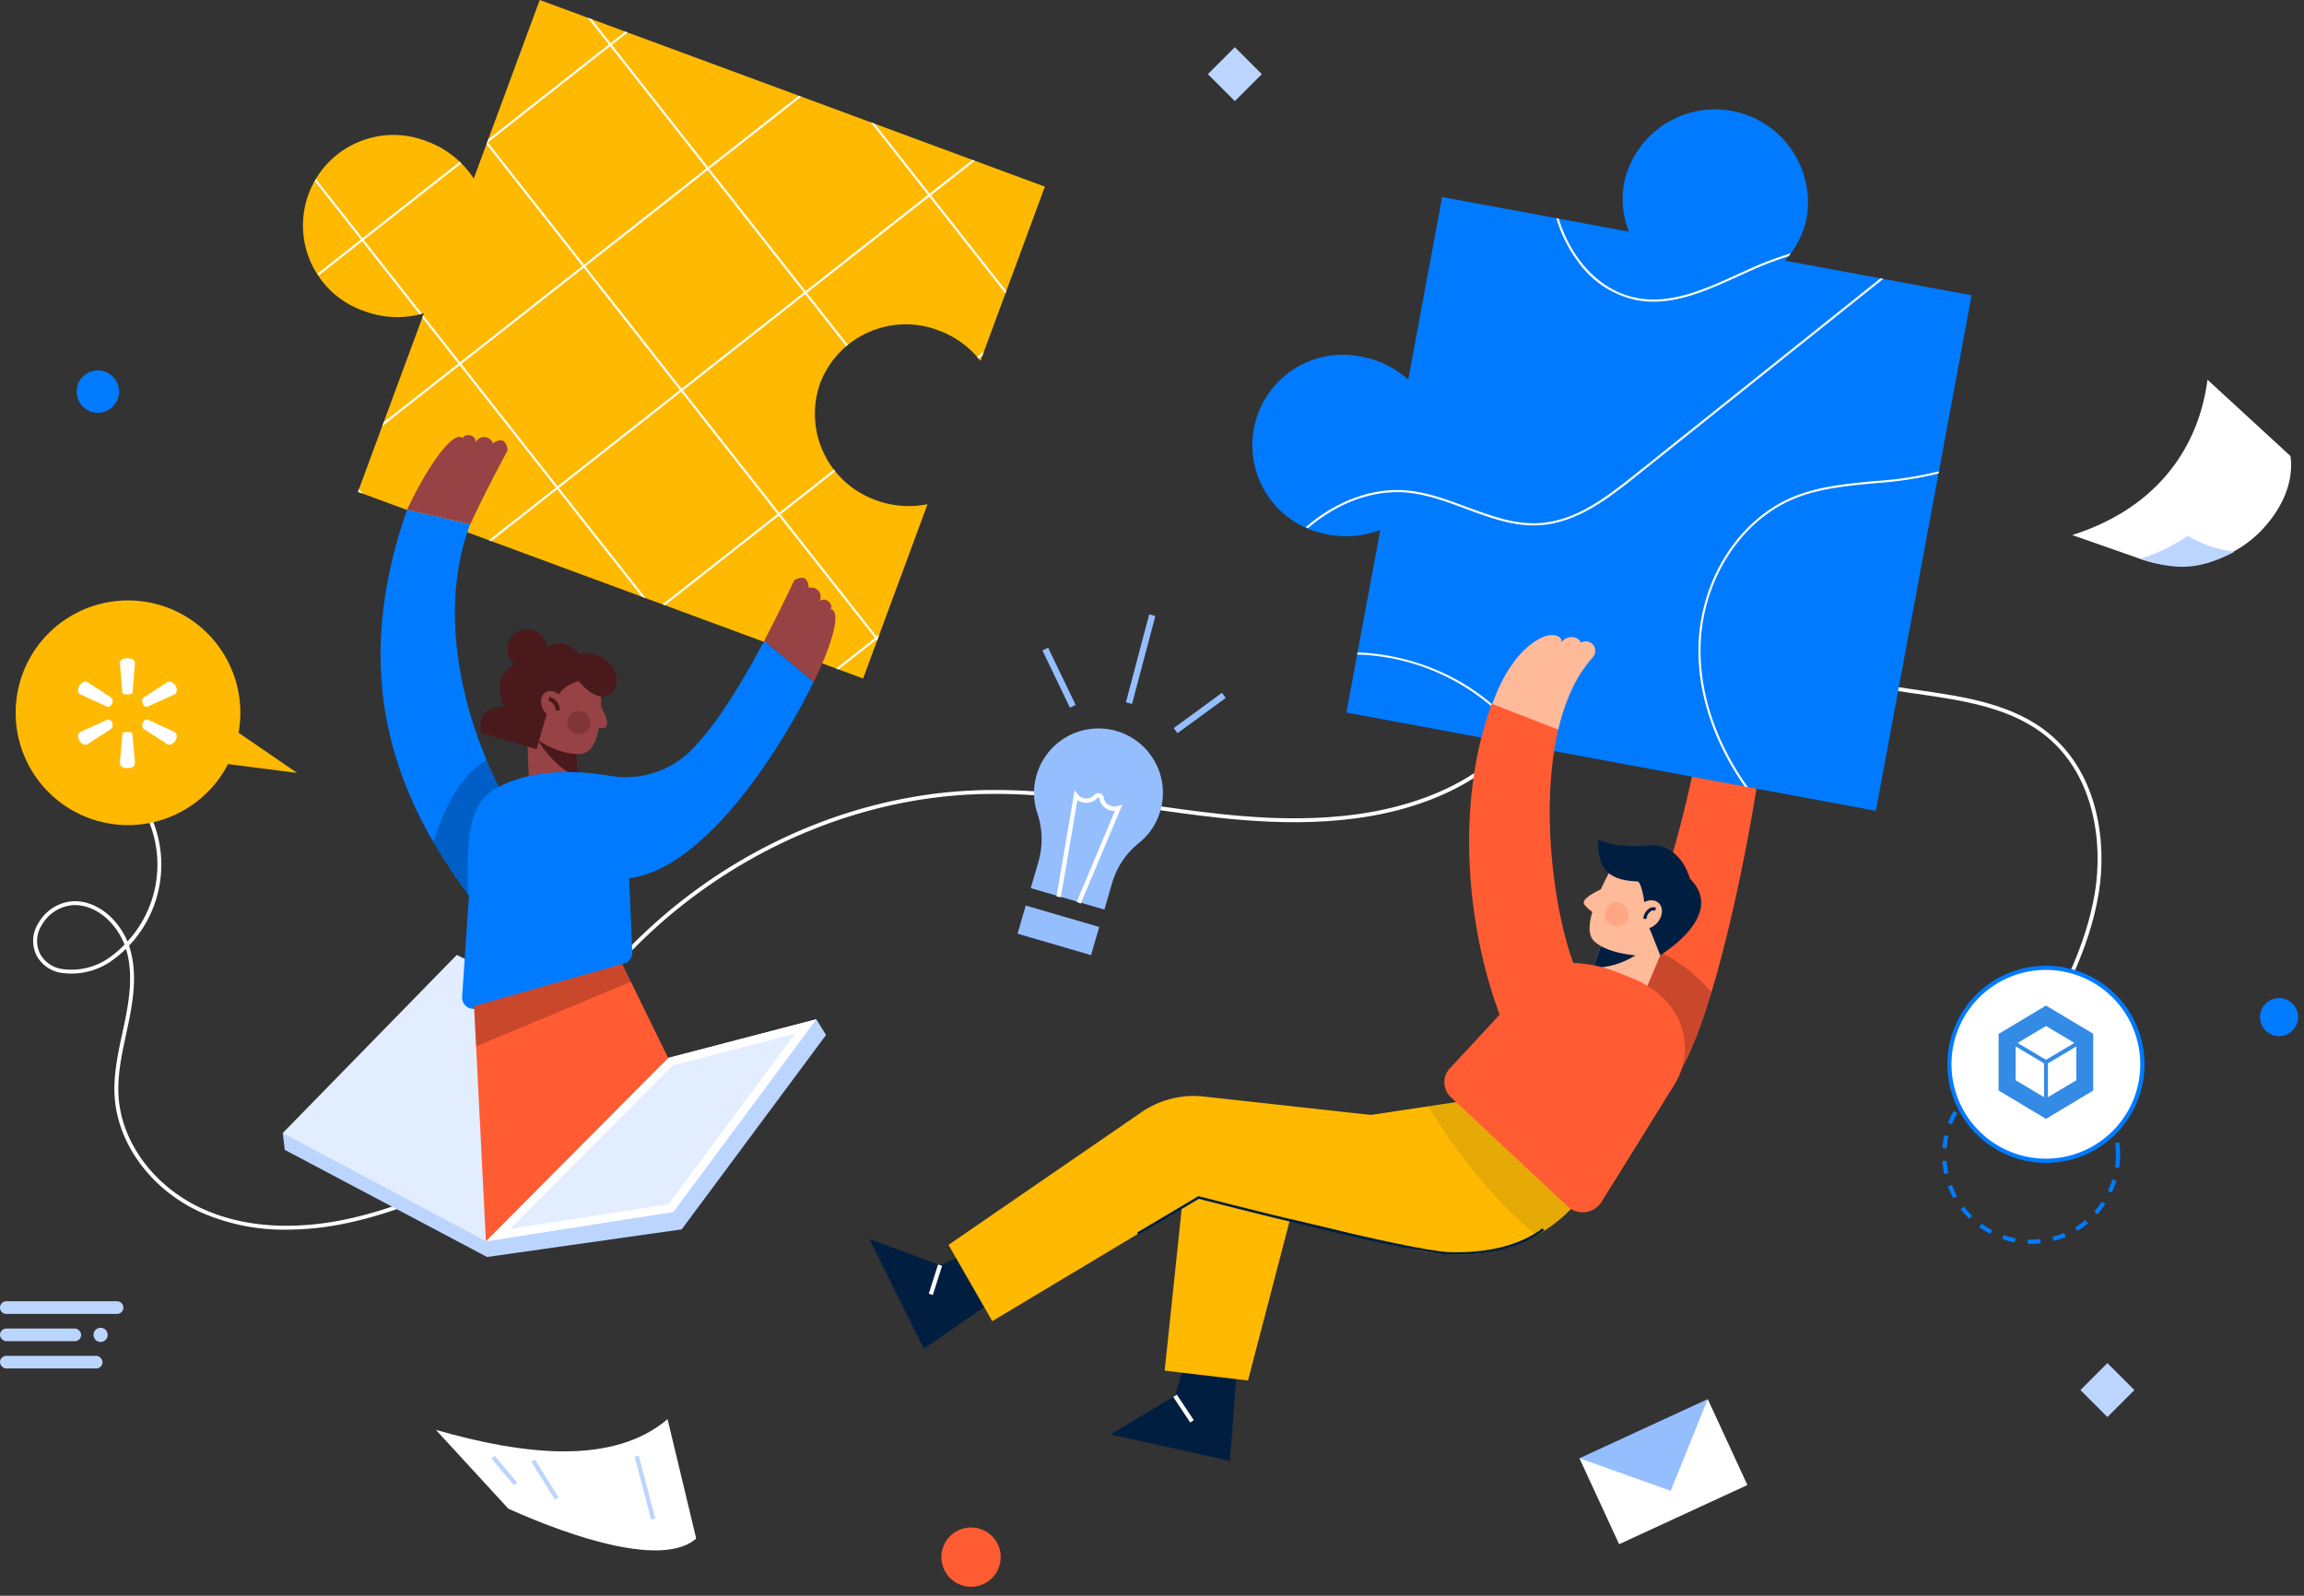 <svg xmlns="http://www.w3.org/2000/svg" width="458.868" height="317.85" viewBox="0 0 458.868 317.85">
  <rect x="0" y="0" width="458.868" height="317.85" fill="#333333" stroke="none"/>
  <g id="Group_8444" data-name="Group 8444" transform="translate(-150.244 -899)">
    <path id="Path_22435" data-name="Path 22435" d="M1736.671,2070.385l-.724-.283c14.5-37.155,52.47-63.585,92.346-64.275,10.678-.181,21.422,1.344,31.816,2.822,4.812.684,9.787,1.392,14.688,1.92,12.217,1.316,30.238,2.211,45.622-5.184,15.256-7.332,24.787-22.4,23.178-36.65l.773-.087c1.646,14.57-8.064,29.965-23.614,37.438s-33.73,6.583-46.043,5.256c-4.914-.529-9.9-1.238-14.714-1.923-10.364-1.474-21.076-3-31.693-2.815C1788.737,2007.289,1751.055,2033.516,1736.671,2070.385Z" transform="translate(-1481.75 -949.459)" fill="#fff"/>
    <path id="Path_22436" data-name="Path 22436" d="M3067.575,2078.592l-.681-.377c5.429-9.82,11.042-19.973,12.87-31.263,1.577-9.75-.075-22.965-9.444-30.812-7.1-5.949-16.768-7.34-26.115-8.686l-2-.29c-9.9-1.453-20.857-4.041-27-12.221l.621-.467c5.974,7.955,16.744,10.489,26.491,11.919l2,.29c9.454,1.361,19.23,2.768,26.5,8.859,9.618,8.057,11.323,21.571,9.711,31.533C3078.683,2058.5,3073.036,2068.713,3067.575,2078.592Z" transform="translate(-2512.28 -970.265)" fill="#fff"/>
    <path id="Path_22437" data-name="Path 22437" d="M1285.719,2236.5a40.907,40.907,0,0,1-17.491-3.647c-9.578-4.511-16.154-13.472-16.755-22.83-.275-4.28.644-8.545,1.532-12.67.159-.741.319-1.481.471-2.22.988-4.791,1.7-9.872.246-14.573a22.9,22.9,0,0,1-2.682,2.268,13.857,13.857,0,0,1-10.509,2.464,6.728,6.728,0,0,1-4.6-3.376,6.549,6.549,0,0,1,.387-6.525,8.582,8.582,0,0,1,7.031-4.319h.1c4.876,0,8.832,3.86,10.572,8.032a22.62,22.62,0,0,0-1.632-32.225l.517-.581a23.431,23.431,0,0,1,1.43,33.635q.061.179.118.358c1.522,4.881.8,10.094-.215,15-.153.742-.313,1.484-.473,2.227-.877,4.073-1.784,8.285-1.516,12.457.583,9.08,6.985,17.785,16.31,22.177,10.012,4.716,21,3.907,28.45,2.4,9.571-1.938,18.667-5.925,27.465-9.78l.312.712c-8.835,3.872-17.97,7.875-27.623,9.83A58.164,58.164,0,0,1,1285.719,2236.5Zm-42.269-64.651h-.089a7.8,7.8,0,0,0-6.37,3.937,5.793,5.793,0,0,0-.371,5.762,5.977,5.977,0,0,0,4.087,2.986,13.04,13.04,0,0,0,9.88-2.337,21.651,21.651,0,0,0,2.849-2.467C1251.876,2175.684,1248.107,2171.85,1243.45,2171.85Z" transform="translate(-1078.394 -1092.568)" fill="#fff"/>
    <circle id="Ellipse_647" data-name="Ellipse 647" cx="5.909" cy="5.909" r="5.909" transform="matrix(0.927, -0.374, 0.374, 0.927, 335.954, 1205.889)" fill="#ff5c33"/>
    <circle id="Ellipse_648" data-name="Ellipse 648" cx="4.221" cy="4.221" r="4.221" transform="translate(164.667 980.151) rotate(-76.842)" fill="#007bff"/>
    <circle id="Ellipse_649" data-name="Ellipse 649" cx="3.799" cy="3.799" r="3.799" transform="translate(599.185 1099.541) rotate(-22.5)" fill="#007bff"/>
    <rect id="Rectangle_3243" data-name="Rectangle 3243" width="7.598" height="7.598" transform="translate(569.959 1170.511) rotate(45)" fill="#bcd5ff"/>
    <rect id="Rectangle_3244" data-name="Rectangle 3244" width="7.598" height="7.598" transform="translate(396.176 908.397) rotate(45)" fill="#bcd5ff"/>
    <g id="Group_7054" data-name="Group 7054" transform="translate(468.023 1039.751)">
      <path id="Path_22438" data-name="Path 22438" d="M2869.456,2077.226c-.43,7.784-4.913,34.942-10.7,54.114-1.891,6.3-3.925,11.735-6.011,15.339-.22.388-.439.76-.667,1.106l-16.395-1.334q1.748-4.255,3.537-8.746c2.009-5.073,4.027-10.367,5.969-15.846,5.226-14.748,9.869-30.822,12.165-47.453Z" transform="translate(-2835.688 -2074.406)" fill="#ff5c33"/>
      <path id="Path_22439" data-name="Path 22439" d="M2873.416,2327.946c-1.891,6.3-3.926,11.734-6.011,15.339l-13.524-8.974c2.009-5.073,4.027-10.367,5.969-15.846A31.349,31.349,0,0,1,2873.416,2327.946Z" transform="translate(-2850.344 -2271.012)" fill="#4a191b" opacity="0.3"/>
    </g>
    <g id="Group_7056" data-name="Group 7056" transform="translate(399.679 920.763)">
      <path id="Path_22440" data-name="Path 22440" d="M2627.418,1499.485l-19.069,102.69L2502.9,1582.594l6.757-36.388a18.828,18.828,0,0,1-10.265.945,18.022,18.022,0,1,1,6.578-35.425,18.753,18.753,0,0,1,9.241,4.567l6.757-36.388,37.193,6.906a17.553,17.553,0,0,1-.951-9.724,18.512,18.512,0,0,1,36.388,6.757,17.625,17.625,0,0,1-4.37,8.737Z" transform="translate(-2484.185 -1462.429)" fill="#007bff"/>
      <g id="Group_7055" data-name="Group 7055" transform="translate(10.622 21.698)">
        <path id="Path_22441" data-name="Path 22441" d="M2811.547,1590.358c6.958,1.262,13.675-1.8,20.173-4.754,1.411-.643,2.87-1.307,4.3-1.908q2.88-1.215,5.733-2.1c.15-.186.289-.38.431-.572a62.789,62.789,0,0,0-6.329,2.281c-1.43.6-2.892,1.269-4.306,1.913-6.439,2.932-13.1,5.965-19.922,4.723-7.914-1.438-13.392-8.392-15.676-15.829l-.47-.087a27.334,27.334,0,0,0,4.277,8.618A19.059,19.059,0,0,0,2811.547,1590.358Z" transform="translate(-2745.574 -1574.026)" fill="#fff"/>
        <path id="Path_22442" data-name="Path 22442" d="M2976.272,1835.223c-5.4.5-10.981,1.023-15.959,2.991-11.492,4.542-19.419,17.354-19.278,31.157.092,9.022,3.314,18.248,9.211,26.7l.6.112c-6.007-8.477-9.3-17.752-9.39-26.814-.139-13.632,7.678-26.281,19.01-30.76,4.922-1.946,10.474-2.463,15.843-2.963a70.981,70.981,0,0,0,12.54-1.925l.082-.439A69.987,69.987,0,0,1,2976.272,1835.223Z" transform="translate(-2862.829 -1782.872)" fill="#fff"/>
        <path id="Path_22443" data-name="Path 22443" d="M2539.239,1685.439c5.855-5.023,12.906-7.684,19.636-7.1,4.049.354,8,1.826,11.816,3.249,4.765,1.775,9.688,3.611,14.822,3.261,7.545-.518,13.968-5.649,19.13-9.772l49.186-39.3-.549-.1-48.9,39.068c-6.281,5.018-12.039,9.21-18.9,9.68-5.03.347-9.921-1.475-14.646-3.236-3.845-1.433-7.82-2.914-11.927-3.273-6.893-.6-14.123,2.147-20.1,7.326C2538.956,1685.315,2539.1,1685.377,2539.239,1685.439Z" transform="translate(-2538.816 -1623.696)" fill="#fff"/>
        <path id="Path_22444" data-name="Path 22444" d="M2612.718,2025.166a44.54,44.54,0,0,0-21.192-6.267l-.078.418a43.081,43.081,0,0,1,33.961,18.255l.6.112A44.24,44.24,0,0,0,2612.718,2025.166Z" transform="translate(-2581.216 -1932.401)" fill="#fff"/>
      </g>
    </g>
    <g id="Group_7065" data-name="Group 7065" transform="translate(323.399 1025.502)">
      <g id="Group_7062" data-name="Group 7062" transform="translate(0 91.801)">
        <g id="Group_7061" data-name="Group 7061">
          <g id="Group_7058" data-name="Group 7058" transform="translate(47.992 4.336)">
            <g id="Group_7057" data-name="Group 7057" transform="translate(0 49.054)">
              <path id="Path_22445" data-name="Path 22445" d="M2353.38,2747.864l-1.811,6.334-12.877,7.7,23.811,5.269,1.388-18.457Z" transform="translate(-2338.692 -2747.864)" fill="#001f40"/>
              <rect id="Rectangle_3245" data-name="Rectangle 3245" width="0.844" height="6.104" transform="translate(12.526 6.567) rotate(-33.571)" fill="#fff"/>
            </g>
            <path id="Path_22446" data-name="Path 22446" d="M2478.566,2509.433a27.854,27.854,0,0,1-10.282,9.582c-5.623,3.115-13.727,5.209-24.752,2.727l-7.522-1.925-3.276-.836-3.883-1-9.522-2.431-.051.186-8.392,32.173-2.372-.279-10.84-1.283-3.385-.405,3.419-32.485,1.081-10.291,51.379-5.8,15.094-1.705.785-.093,2.794,3.09,6.365,7.049Z" transform="translate(-2383.479 -2495.571)" fill="#ffb900"/>
          </g>
          <g id="Group_7060" data-name="Group 7060">
            <g id="Group_7059" data-name="Group 7059" transform="translate(0 28.493)">
              <path id="Path_22447" data-name="Path 22447" d="M2112,2622.455l-6.069,2.562-14.071-5.2,10.83,21.851,15.246-10.495Z" transform="translate(-2091.863 -2619.814)" fill="#001f40"/>
              <rect id="Rectangle_3246" data-name="Rectangle 3246" width="6.104" height="0.845" transform="translate(11.824 10.894) rotate(-72.412)" fill="#fff"/>
            </g>
            <path id="Path_22448" data-name="Path 22448" d="M2297.508,2486.613s-.219.422-.684,1.132a34.542,34.542,0,0,1-9.886,9.767c-6.433,4.179-16.006,7.319-29.311,4.339-1.063-.237-2.153-.515-3.275-.836-.431-.118-.869-.253-1.309-.388l-2.575-.608-9.573-2.246-18.235-4.28-3.335,2-37.753,22.633-1.6-2.794-5.58-9.725-1.536-2.676,38.412-26.415a18.436,18.436,0,0,1,8.239-3.115,18.037,18.037,0,0,1,4.213-.017l33.271,3.664,11.4-1.714,13.3-2,5.2,4.365,3.579,3Z" transform="translate(-2157.105 -2473.269)" fill="#ffb900"/>
          </g>
        </g>
        <path id="Path_22449" data-name="Path 22449" d="M2429.82,2587.571q-.829,0-1.678-.03c-7.7-.274-46.948-10.386-49.753-11.111l-12.017,7.136-.258-.436,12.2-7.244.1.027c.419.108,41.985,10.845,49.747,11.122,7.724.271,14.2-1.36,18.693-4.734l.3.406C2442.9,2585.9,2436.929,2587.571,2429.82,2587.571Z" transform="translate(-2312.79 -2555.934)" fill="#001f40"/>
        <path id="Path_22450" data-name="Path 22450" d="M2695.984,2491.735a27.856,27.856,0,0,1-10.282,9.582q-11.851-9.945-21.519-25.715l13.3-2,5.2,4.365.785-.093,2.794,3.09,7.049,5.918s-.219.422-.684,1.131Z" transform="translate(-2552.905 -2473.537)" fill="#001f40" opacity="0.1"/>
      </g>
      <g id="Group_7063" data-name="Group 7063" transform="translate(142.267 40.704)">
        <path id="Path_22451" data-name="Path 22451" d="M2843.466,2303.351l-5.449,12.912-10.274-4.221,1.08-3.115,2.786-8,6.661,3.461Z" transform="translate(-2826.931 -2283.336)" fill="#ffba9a"/>
        <path id="Path_22452" data-name="Path 22452" d="M2842.747,2304.384l-.186,1.461a16.321,16.321,0,0,1-9.261,3.081l2.786-8Z" transform="translate(-2831.408 -2283.335)" fill="#001f40"/>
        <path id="Path_22453" data-name="Path 22453" d="M2833.994,2239.3s-6.674,11.385-3.664,14.526,11.123,3.141,11.123,3.141l7.59-9.16-5.5-6.412Z" transform="translate(-2828.387 -2233.692)" fill="#ffba9a"/>
        <path id="Path_22454" data-name="Path 22454" d="M2827.948,2259.33c-2.724,1.193-4.9,2.507-4.272,3.444a6.431,6.431,0,0,0,2.533,1.97Z" transform="translate(-2823.569 -2249.829)" fill="#ffba9a"/>
        <path id="Path_22455" data-name="Path 22455" d="M2837.873,2210.467c.13,4.6.834,8.176,8.021,8.372.774.492,1.759,5.206.985,6.05l3.447,8.653c6.332-4.157,11.186-10.06,5.909-15.266,0,0-1.79-7.257-8.372-6.613C2841.391,2212.3,2837.873,2210.467,2837.873,2210.467Z" transform="translate(-2835.092 -2210.467)" fill="#001f40"/>
        <ellipse id="Ellipse_650" data-name="Ellipse 650" cx="3.166" cy="2.462" rx="3.166" ry="2.462" transform="matrix(0.675, -0.738, 0.738, 0.675, 8.818, 15.661)" fill="#ffba9a"/>
        <path id="Path_22456" data-name="Path 22456" d="M2885.206,2282.274l-.632-.042a2.684,2.684,0,0,1,1.212-2.074,1.411,1.411,0,0,1,1.35-.093l-.269.573a.779.779,0,0,0-.759.065A2.086,2.086,0,0,0,2885.206,2282.274Z" transform="translate(-2872.713 -2266.427)" fill="#001f40"/>
        <circle id="Ellipse_651" data-name="Ellipse 651" cx="2.392" cy="2.392" r="2.392" transform="matrix(0.231, -0.973, 0.973, 0.231, 3.701, 16.689)" fill="#ff5c33" opacity="0.2"/>
      </g>
      <path id="Path_22457" data-name="Path 22457" d="M2681.655,2358.224l18.507-19.965a3.94,3.94,0,0,1,2.676-1.254c7.271-.383,10.4.925,15.761,3.15a18.727,18.727,0,0,1,6.195,4.187h0a13.7,13.7,0,0,1,1.851,16.82l-14.508,23.354a4.442,4.442,0,0,1-6.848.863l-23.171-21.679A4.1,4.1,0,0,1,2681.655,2358.224Z" transform="translate(-2566.307 -2271.644)" fill="#ff5c33"/>
      <g id="Group_7064" data-name="Group 7064" transform="translate(119.435)">
        <path id="Path_22458" data-name="Path 22458" d="M2741.893,2002.454a3.787,3.787,0,0,0-.379.175c-.278-1.045-2.4-1.837-3.876-.1.26-1.395-2-1.847-3.8-.95-5.231,2.438-9.1,9.15-11.4,17.906l14.589.456c1.337-5.673,3.535-10.705,6.869-14.374A1.911,1.911,0,0,0,2741.893,2002.454Z" transform="translate(-2719.271 -2001.119)" fill="#ffba9a"/>
        <path id="Path_22459" data-name="Path 22459" d="M2712.475,2134.138l17.442-5.267c-4.9-5.1-10.661-32.522-6.021-52.209l-13.25-5.136C2703.47,2091.083,2705.44,2115.706,2712.475,2134.138Z" transform="translate(-2706.137 -2057.836)" fill="#ff5c33"/>
      </g>
    </g>
    <g id="Group_7067" data-name="Group 7067" transform="translate(206.562 1089.214)">
      <path id="Path_22460" data-name="Path 22460" d="M1490.949,2417.361l.4,3.361,40.286,21.336,38.764-5.5,28.746-38.719-1.943-3.13-42.77,27.394Z" transform="translate(-1490.949 -2381.897)" fill="#bcd5ff"/>
      <path id="Path_22461" data-name="Path 22461" d="M1567.711,2349.313l-1.173,1.182-34.359,34.562-.768.768-21.056-11.222-19.4-10.339L1525.6,2328.8l40.066,19.518Z" transform="translate(-1490.954 -2328.798)" fill="#e2edff"/>
      <g id="Group_7066" data-name="Group 7066" transform="translate(40.46 12.816)">
        <path id="Path_22462" data-name="Path 22462" d="M1735.334,2402.41l29.5-7.7-28.463,38.373-37.327,5.842Z" transform="translate(-1699.04 -2394.713)" fill="#e2edff"/>
        <path id="Path_22463" data-name="Path 22463" d="M1760.618,2397.557l-25.2,33.968-31.552,4.938,32.336-32.535,24.412-6.37m4.212-2.844-29.5,7.7-36.294,36.517,37.327-5.842,28.463-38.373Z" transform="translate(-1699.04 -2394.713)" fill="#fff"/>
      </g>
    </g>
    <g id="Group_7076" data-name="Group 7076" transform="translate(210.633 899)">
      <g id="Group_7069" data-name="Group 7069" transform="translate(0 0)">
        <path id="Path_22464" data-name="Path 22464" d="M1614.845,1426.811a18.263,18.263,0,0,0,11.107,23.313,18.758,18.758,0,0,0,10.277.8l-12.83,34.72-100.609-37.177,13.145-35.572a18.733,18.733,0,0,1-11.844-.416,18.024,18.024,0,1,1,12.49-33.8,18.733,18.733,0,0,1,9.269,7.386l13.145-35.572,100.609,37.177-12.83,34.719a18.757,18.757,0,0,0-8.331-6.071A18.263,18.263,0,0,0,1614.845,1426.811Z" transform="translate(-1511.889 -1350.497)" fill="#ffb900"/>
        <g id="Group_7068" data-name="Group 7068" transform="translate(2.308 3.537)">
          <rect id="Rectangle_3247" data-name="Rectangle 3247" width="31.001" height="31.001" transform="matrix(0.786, -0.618, 0.618, 0.786, 34.455, 24.824)" fill="none"/>
          <rect id="Rectangle_3248" data-name="Rectangle 3248" width="31.001" height="31.001" transform="translate(29.187 68.95) rotate(-38.192)" fill="none"/>
          <rect id="Rectangle_3249" data-name="Rectangle 3249" width="31.001" height="31.001" transform="translate(53.884 49.521) rotate(-38.192)" fill="none"/>
          <path id="Path_22465" data-name="Path 22465" d="M1569.057,1852.367l-.722-.917-.172.464.137.174Z" transform="translate(-1559.53 -1757.585)" fill="#fff"/>
          <path id="Path_22466" data-name="Path 22466" d="M1583.7,1611.121c.15-.037.3-.073.448-.114l-11.576-14.714-.332.261Z" transform="translate(-1562.815 -1552.04)" fill="#fff"/>
          <path id="Path_22467" data-name="Path 22467" d="M1523.99,1534c-.078.129-.156.258-.231.389l9.166,11.651.332-.261Z" transform="translate(-1523.759 -1501.862)" fill="#fff"/>
          <path id="Path_22468" data-name="Path 22468" d="M1788.95,1872.018l.756.28-17.279-21.964-.332.261Z" transform="translate(-1723.811 -1756.686)" fill="#fff"/>
          <path id="Path_22469" data-name="Path 22469" d="M1634.055,1673.6l-.172.464,7.183,9.131.332-.261Z" transform="translate(-1612.471 -1614.316)" fill="#fff"/>
          <rect id="Rectangle_3250" data-name="Rectangle 3250" width="0.422" height="31.001" transform="matrix(0.786, -0.618, 0.618, 0.786, 28.855, 69.211)" fill="#fff"/>
          <rect id="Rectangle_3251" data-name="Rectangle 3251" width="0.422" height="31.001" transform="translate(72.982 74.478) rotate(-38.188)" fill="#fff"/>
          <rect id="Rectangle_3252" data-name="Rectangle 3252" width="0.422" height="31.001" transform="translate(92.41 99.176) rotate(-38.194)" fill="#fff"/>
          <rect id="Rectangle_3253" data-name="Rectangle 3253" width="0.422" height="31.001" transform="matrix(0.786, -0.618, 0.618, 0.786, 53.552, 49.782)" fill="#fff"/>
          <path id="Path_22470" data-name="Path 22470" d="M1699.867,1496.366l-.194.153-.071.192,19.1,24.281.332-.261Z" transform="translate(-1665.412 -1471.542)" fill="#fff"/>
          <path id="Path_22471" data-name="Path 22471" d="M2099.12,2004.954l.163-.442-.315.248Z" transform="translate(-1987.128 -1880.888)" fill="#fff"/>
          <rect id="Rectangle_3254" data-name="Rectangle 3254" width="0.422" height="31.001" transform="translate(58.82 5.657) rotate(-38.195)" fill="#fff"/>
          <path id="Path_22472" data-name="Path 22472" d="M1804.153,1368.971l-.757-.28,4.189,5.324.332-.261Z" transform="translate(-1749.025 -1368.691)" fill="#fff"/>
          <path id="Path_22473" data-name="Path 22473" d="M2034.284,1661.1c.108-.091.218-.178.327-.267l-8.144-10.352-.332.261Z" transform="translate(-1928.458 -1595.69)" fill="#fff"/>
          <rect id="Rectangle_3255" data-name="Rectangle 3255" width="0.422" height="31.001" transform="matrix(0.786, -0.618, 0.618, 0.786, 78.249, 30.353)" fill="#fff"/>
          <path id="Path_22474" data-name="Path 22474" d="M2093.308,1475.82l11.375,14.46.332-.261-10.95-13.919Z" transform="translate(-1982.569 -1454.991)" fill="#fff"/>
          <path id="Path_22475" data-name="Path 22475" d="M2168.328,1570.1l.171-.464-15.012-19.083-.332.261Z" transform="translate(-2030.78 -1515.193)" fill="#fff"/>
          <path id="Path_22476" data-name="Path 22476" d="M2057.811,2007.385l.464.172,7.538-5.93.315-.248.28-.757-.524.412-.332.261Z" transform="translate(-1953.974 -1877.753)" fill="#fff"/>
          <path id="Path_22477" data-name="Path 22477" d="M1879.962,1858.381l.464.172,22.688-17.849.332-.261,10.923-8.593c-.089-.109-.172-.222-.258-.333l-10.926,8.595-.332.261Z" transform="translate(-1810.704 -1741.528)" fill="#fff"/>
          <path id="Path_22478" data-name="Path 22478" d="M2202.473,1712.1l.8-.631.279-.756-1.352,1.063C2202.3,1711.88,2202.384,1711.989,2202.473,1712.1Z" transform="translate(-2070.291 -1644.21)" fill="#fff"/>
          <path id="Path_22479" data-name="Path 22479" d="M1765.184,1540.444l-.332.261-24.365,19.168-.332.261-24.365,19.168-.332.261-13.346,10.5.464.172,13.143-10.339.331-.261,24.365-19.168.332-.261,24.365-19.168.332-.261,24.365-19.168.332-.261,8.742-6.878-.464-.172-8.539,6.717-.332.261Z" transform="translate(-1667.435 -1485.987)" fill="#fff"/>
          <path id="Path_22480" data-name="Path 22480" d="M1632.959,1482.828l.332-.261,24.365-19.168.332-.261,18.289-14.388-.464-.172-18.085,14.228-.332.261-24.365,19.168-.332.261-24.365,19.168-.332.261-14.884,11.709-.28.757,15.424-12.134.332-.261Z" transform="translate(-1579.407 -1433.046)" fill="#fff"/>
          <path id="Path_22481" data-name="Path 22481" d="M1526.872,1538.831l8.637-6.795.332-.261,19.407-15.268c-.1-.1-.193-.206-.3-.3l-19.372,15.24-.331.261-8.605,6.77C1526.719,1538.594,1526.793,1538.714,1526.872,1538.831Z" transform="translate(-1526.082 -1487.523)" fill="#fff"/>
          <path id="Path_22482" data-name="Path 22482" d="M1724.527,1385.761l.332-.261,3.138-2.469-.464-.172-2.935,2.309-.332.261-24.019,18.9-.28.757.195-.153Z" transform="translate(-1665.706 -1380.105)" fill="#fff"/>
        </g>
      </g>
      <g id="Group_7075" data-name="Group 7075" transform="translate(15.408 86.662)">
        <g id="Group_7071" data-name="Group 7071" transform="translate(19.895 38.659)">
          <rect id="Rectangle_3256" data-name="Rectangle 3256" width="9.809" height="16.246" transform="matrix(0.999, -0.04, 0.04, 0.999, 9.247, 20.299)" fill="#974245"/>
          <path id="Path_22483" data-name="Path 22483" d="M1758.584,2097.448l.379,9.569c-2.721-.862-6.251-4.263-8.305-7.868l5.5-1.6Z" transform="translate(-1739.536 -2077.537)" fill="#4a191b"/>
          <path id="Path_22484" data-name="Path 22484" d="M1808.04,2073.422c1.938,3.015,1.974,5.439-.866,4.157S1808.04,2073.422,1808.04,2073.422Z" transform="translate(-1784.201 -2058.183)" fill="#974245"/>
          <path id="Path_22485" data-name="Path 22485" d="M1758.255,2037.29s.993,12.814-4.092,13.016-9.974-3.849-9.974-3.849l-.021-9.7,8.331-3.968Z" transform="translate(-1734.308 -2025.45)" fill="#974245"/>
          <path id="Path_22486" data-name="Path 22486" d="M1708.3,2021.565c.56-1.989,2.036-3.471,4.68-4.308,0,0,3.538,4.53,6.169,2.666,3.715-2.633-.122-9.211-6.016-8.007-2.993-3.461-6.272-2.347-9.7,1.112-6.294,1.071-7.026,4.7-5.366,9.428-3.786-.034-5.046,1.875-4.483,5.19l11.04,3.2,2.418-8.341Z" transform="translate(-1693.455 -2006.94)" fill="#4a191b"/>
          <path id="Path_22487" data-name="Path 22487" d="M1728.738,1998.713a3.935,3.935,0,1,1-4.082-3.666A3.88,3.88,0,0,1,1728.738,1998.713Z" transform="translate(-1715.543 -1995.044)" fill="#4a191b"/>
          <circle id="Ellipse_652" data-name="Ellipse 652" cx="2.302" cy="2.302" r="2.302" transform="matrix(0.84, -0.542, 0.542, 0.84, 16.425, 17.915)" fill="#4a191b" opacity="0.3"/>
          <g id="Group_7070" data-name="Group 7070" transform="translate(11.134 11.459)">
            <ellipse id="Ellipse_653" data-name="Ellipse 653" cx="2.181" cy="2.817" rx="2.181" ry="2.817" transform="translate(0 2.144) rotate(-29.436)" fill="#974245"/>
            <path id="Path_22488" data-name="Path 22488" d="M1764.411,2067.03a1.949,1.949,0,0,0-1.454-1.941l.253-.8a2.771,2.771,0,0,1,2.043,2.689Z" transform="translate(-1760.578 -2062.28)" fill="#4a191b"/>
          </g>
        </g>
        <g id="Group_7072" data-name="Group 7072" transform="translate(16.236 28.427)">
          <path id="Path_22489" data-name="Path 22489" d="M1720.612,2028.478a18.51,18.51,0,0,1-16.529,5.443c-9.129-1.573-20.446-1.072-26.848,5.779l-2.591,38.211a2.279,2.279,0,0,0,2.937,2.334l29.342-8.936a2.278,2.278,0,0,0,1.613-2.277l-.628-14.7c14.971-1.932,29.785-24.966,36.764-39.13l-9.879-8.161C1730.128,2015.888,1725.415,2023.419,1720.612,2028.478Z" transform="translate(-1674.639 -1994.477)" fill="#007bff"/>
          <path id="Path_22490" data-name="Path 22490" d="M1997.258,1948.675c.706-.9-1.1-2.695-2.221-1.518a1.853,1.853,0,0,0-2.135-2.708q-.188-3.023-2.873-1.54c-2,4.211-4,8.264-6.007,12.076l9.879,8.161C1997.821,1955.188,1999.361,1948.983,1997.258,1948.675Z" transform="translate(-1923.867 -1942.421)" fill="#974245"/>
        </g>
        <g id="Group_7073" data-name="Group 7073" transform="translate(18.621 105.36)">
          <path id="Path_22491" data-name="Path 22491" d="M1725.562,2356.807l-36.3,36.512-1.95-38.825-.405-8,29.495-8.389,1.733,3.535Z" transform="translate(-1686.906 -2338.101)" fill="#ff5c33"/>
          <path id="Path_22492" data-name="Path 22492" d="M1718.133,2341.636l-30.822,12.857-.405-8,29.495-8.389Z" transform="translate(-1686.906 -2338.101)" fill="#4a191b" opacity="0.3"/>
        </g>
        <g id="Group_7074" data-name="Group 7074">
          <path id="Path_22493" data-name="Path 22493" d="M1618.974,1934.948l-7.6,18.007c-.971-1.224-1.925-2.465-2.845-3.715a109.678,109.678,0,0,1-6.863-10.375c-10.35-17.838-14.833-38.85-5.259-66.228l12.57,2.9c-6.138,16.369-1.891,34.655,3.267,47,.768,1.832,1.553,3.529,2.322,5.065A48.885,48.885,0,0,0,1618.974,1934.948Z" transform="translate(-1591.134 -1857.778)" fill="#007bff"/>
          <path id="Path_22494" data-name="Path 22494" d="M1629.367,1796.841c.3-1.1,2.821-.715,2.54.886a1.853,1.853,0,0,1,3.447.11q2.544-1.644,2.946,1.4c-2.726,5.078-5.255,10.023-7.449,14.738l-12.586-2.9C1622.784,1801.52,1627.693,1795.152,1629.367,1796.841Z" transform="translate(-1612.99 -1796.215)" fill="#974245"/>
          <path id="Path_22495" data-name="Path 22495" d="M1652.173,2155.955a109.667,109.667,0,0,1-6.863-10.375c2.364-7.446,5.53-13.516,10.578-16.335.768,1.832,1.553,3.529,2.322,5.065l.042.245C1651.6,2137.914,1652.148,2146.466,1652.173,2155.955Z" transform="translate(-1634.776 -2064.492)" fill="#001f40" opacity="0.3"/>
        </g>
      </g>
    </g>
    <g id="Group_7077" data-name="Group 7077" transform="translate(237.063 1181.682)">
      <path id="Path_22496" data-name="Path 22496" d="M1699.661,2828.165c-6.55,5.738-24.444-.1-37.423-5.96l-14.416-15.688c17.608,5.046,35.274,7.072,46.138-2.135Z" transform="translate(-1647.822 -2804.381)" fill="#fff"/>
      <rect id="Rectangle_3257" data-name="Rectangle 3257" width="0.845" height="6.922" transform="matrix(0.766, -0.643, 0.643, 0.766, 11.052, 7.827)" fill="#bcd5ff"/>
      <rect id="Rectangle_3258" data-name="Rectangle 3258" width="0.845" height="8.899" transform="matrix(0.849, -0.529, 0.529, 0.849, 18.996, 8.471)" fill="#bcd5ff"/>
      <rect id="Rectangle_3259" data-name="Rectangle 3259" width="0.844" height="12.948" transform="translate(39.568 7.463) rotate(-14.724)" fill="#bcd5ff"/>
    </g>
    <g id="Group_7078" data-name="Group 7078" transform="translate(562.947 974.63)">
      <path id="Path_22497" data-name="Path 22497" d="M3367.368,1754.675c.671,4.885-1.372,10.326-6.068,15.108a22.9,22.9,0,0,1-23.912,5.357l-13.491-4.727c15.969-5.02,25.064-16.483,26.941-30.94Z" transform="translate(-3323.897 -1739.473)" fill="#fff"/>
      <path id="Path_22498" data-name="Path 22498" d="M3393.286,1903.979a32.719,32.719,0,0,0,9.513-4.57,23.6,23.6,0,0,0,9.355,3.168C3404.82,1906.4,3400.219,1906.218,3393.286,1903.979Z" transform="translate(-3379.794 -1868.312)" fill="#bcd5ff"/>
    </g>
    <path id="Path_22499" data-name="Path 22499" d="M3208.545,2477.869c-.228,0-.454,0-.679-.013l.032-.843a17.326,17.326,0,0,0,2.468-.086l.09.84A18.278,18.278,0,0,1,3208.545,2477.869Zm-3.254-.3a17.722,17.722,0,0,1-2.507-.658l.275-.8a16.692,16.692,0,0,0,2.386.628Zm7.713-.268-.211-.817a16.744,16.744,0,0,0,2.336-.794l.33.778A17.727,17.727,0,0,1,3213,2477.3Zm-12.6-1.41a17.757,17.757,0,0,1-2.208-1.358l.494-.685a16.811,16.811,0,0,0,2.1,1.292Zm17.362-.6-.439-.721a16.945,16.945,0,0,0,2.008-1.434l.539.648A17.662,17.662,0,0,1,3217.762,2475.287Zm-21.557-2.417a17.864,17.864,0,0,1-1.723-1.933l.668-.515a17.175,17.175,0,0,0,1.643,1.842Zm25.532-.887-.629-.563a17.115,17.115,0,0,0,1.511-1.952l.7.466A17.908,17.908,0,0,1,3221.738,2471.982Zm-28.682-3.21a17.721,17.721,0,0,1-1.094-2.347l.79-.3a16.834,16.834,0,0,0,1.042,2.235Zm31.54-1.1-.764-.36a16.809,16.809,0,0,0,.884-2.3l.808.243A17.616,17.616,0,0,1,3224.6,2467.675Zm-33.371-3.735a17.714,17.714,0,0,1-.365-2.565l.842-.058a17.057,17.057,0,0,0,.349,2.444Zm34.861-1.217-.835-.122a17.2,17.2,0,0,0,.178-2.462,17,17,0,0,0-.161-2.344l.836-.117a17.912,17.912,0,0,1-.017,5.045Zm-34.377-3.875-.842-.064a17.73,17.73,0,0,1,.384-2.562l.823.185A16.924,16.924,0,0,0,3191.708,2458.848Zm33.042-3.465a16.833,16.833,0,0,0-.867-2.31l.767-.354a17.606,17.606,0,0,1,.91,2.427Zm-31.957-1.337-.787-.305a17.648,17.648,0,0,1,1.111-2.342l.734.416A16.95,16.95,0,0,0,3192.793,2454.046Zm29.895-3.132a17.132,17.132,0,0,0-1.5-1.962l.632-.559a17.93,17.93,0,0,1,1.571,2.059Zm-27.464-1.151-.665-.52a17.764,17.764,0,0,1,1.738-1.921l.583.611A16.965,16.965,0,0,0,3195.224,2449.764Zm24.2-2.537a17.178,17.178,0,0,0-2-1.45l.445-.717a17.991,17.991,0,0,1,2.1,1.521Zm-20.64-.866-.489-.688a17.807,17.807,0,0,1,2.217-1.341l.383.752A16.875,16.875,0,0,0,3198.784,2446.361Zm16.455-1.726a16.919,16.919,0,0,0-2.333-.81l.217-.816a17.805,17.805,0,0,1,2.45.852Zm-12.07-.506-.269-.8a17.709,17.709,0,0,1,2.511-.641l.149.831A16.8,16.8,0,0,0,3203.169,2444.129Zm7.312-.764a17.03,17.03,0,0,0-2.468-.1l-.024-.845a18.31,18.31,0,0,1,2.588.107Z" transform="translate(-2653.779 -1331.108)" fill="#007bff"/>
    <g id="Group_7079" data-name="Group 7079" transform="translate(530.528 1083.813)">
      <circle id="Ellipse_654" data-name="Ellipse 654" cx="19.22" cy="19.22" r="19.22" transform="translate(0 27.182) rotate(-45)" fill="#fff" stroke="#007bff" stroke-width="0.25"/>
      <path id="Path_22500" data-name="Path 22500" d="M3215.634,2379.112a19.634,19.634,0,1,1,12.425-4.436A19.613,19.613,0,0,1,3215.634,2379.112Zm-.053-38.435a18.8,18.8,0,1,0,11.942,33.346h0a18.8,18.8,0,0,0-10.042-33.251Q3216.528,2340.677,3215.582,2340.677Z" transform="translate(-3188.435 -2332.296)" fill="#007bff"/>
    </g>
    <g id="Group_7082" data-name="Group 7082" transform="translate(352.901 1021.371)">
      <g id="Group_7080" data-name="Group 7080" transform="translate(0 22.742)">
        <path id="Path_22501" data-name="Path 22501" d="M2282.922,2113.262a12.832,12.832,0,1,0-24.52.355,16.262,16.262,0,0,1,.288,9.618l-1.573,5.394,14.666,4.277,1.574-5.4a15.876,15.876,0,0,1,5.326-7.882A12.723,12.723,0,0,0,2282.922,2113.262Z" transform="translate(-2254.488 -2096.84)" fill="#95beff"/>
        <rect id="Rectangle_3260" data-name="Rectangle 3260" width="15.241" height="5.842" transform="translate(1.636 35.26) rotate(16.258)" fill="#95beff"/>
        <path id="Path_22502" data-name="Path 22502" d="M2288.29,2182.661l-.8-.339,7.624-18.117a3.076,3.076,0,0,1-1.8-.5,2.861,2.861,0,0,1-1.289-1.974.222.222,0,0,0-.153-.167.23.23,0,0,0-.231.041l-.218.21a2.9,2.9,0,0,1-2.24.783,3.062,3.062,0,0,1-1.547-.56l-3.306,19.358-.86-.147,3.614-21.158.608.8a2.161,2.161,0,0,0,1.558.837,2.024,2.024,0,0,0,1.568-.541l.218-.21a1.111,1.111,0,0,1,1.854.629,1.989,1.989,0,0,0,.9,1.368,2.175,2.175,0,0,0,1.769.278l1.022-.286Z" transform="translate(-2275.712 -2147.796)" fill="#fff"/>
      </g>
      <g id="Group_7081" data-name="Group 7081" transform="translate(4.948 0)">
        <rect id="Rectangle_3261" data-name="Rectangle 3261" width="1.266" height="12.649" transform="translate(0 7.191) rotate(-25.71)" fill="#95beff"/>
        <rect id="Rectangle_3262" data-name="Rectangle 3262" width="11.899" height="1.266" transform="translate(26.156 22.655) rotate(-36.169)" fill="#95beff"/>
        <rect id="Rectangle_3263" data-name="Rectangle 3263" width="18.122" height="1.267" transform="matrix(0.256, -0.967, 0.967, 0.256, 16.633, 17.518)" fill="#95beff"/>
      </g>
    </g>
    <g id="Group_7083" data-name="Group 7083" transform="translate(153.387 1018.61)">
      <path id="Path_22503" data-name="Path 22503" d="M1273.541,2001.1l-10.455-7.172a21.893,21.893,0,1,0-1.873,5.594Z" transform="translate(-1219.184 -1967.39)" fill="#ffb900"/>
      <path id="Path_22504" data-name="Path 22504" d="M1239.792,2010.407a22.375,22.375,0,1,1,22.04-18.394l11.669,8-13.766-1.762A22.412,22.412,0,0,1,1239.792,2010.407Zm.077-43.894a21.527,21.527,0,1,0,19.246,31.1l.134-.269,10.892,1.394-9.242-6.34.053-.272a21.5,21.5,0,0,0-21.083-25.611Z" transform="translate(-1217.464 -1965.669)" fill="#ffb900"/>
    </g>
    <g id="Group_7084" data-name="Group 7084" transform="translate(464.811 1177.683)">
      <path id="Path_22505" data-name="Path 22505" d="M2844.719,2783.813l7.9,17.117-25.55,11.787-7.9-17.118,16.718,2.663Z" transform="translate(-2819.17 -2783.813)" fill="#fff"/>
      <path id="Path_22506" data-name="Path 22506" d="M2844.719,2783.813l-7.374,18.274-18.175-6.488Z" transform="translate(-2819.17 -2783.813)" fill="#95beff"/>
    </g>
    <g id="Group_7085" data-name="Group 7085" transform="translate(150.244 1158.198)">
      <path id="Path_22507" data-name="Path 22507" d="M1224.61,2686.115h-22.05a1.26,1.26,0,0,1-1.26-1.26h0a1.26,1.26,0,0,1,1.26-1.26h22.05a1.26,1.26,0,0,1,1.26,1.26h0A1.26,1.26,0,0,1,1224.61,2686.115Z" transform="translate(-1201.3 -2683.595)" fill="#bcd5ff"/>
      <rect id="Rectangle_3264" data-name="Rectangle 3264" width="16.165" height="2.52" rx="1.26" transform="translate(0 5.434)" fill="#bcd5ff"/>
      <rect id="Rectangle_3265" data-name="Rectangle 3265" width="20.416" height="2.52" rx="1.26" transform="translate(0 10.868)" fill="#bcd5ff"/>
      <circle id="Ellipse_655" data-name="Ellipse 655" cx="1.414" cy="1.414" r="1.414" transform="translate(18.625 5.28)" fill="#bcd5ff"/>
    </g>
    <path id="Path_22508" data-name="Path 22508" d="M3270.573,2393.576l-9.018-5.384-9.051,5.417v10.8l9.051,5.417,9.018-5.417Zm-3.6,1.75-5.418,3.23-5.417-3.23,5.417-3.23Zm-11.206.673,5.417,3.23v6.46l-5.417-3.23Zm6.158,9.691v-6.46l5.417-3.23v6.46Z" transform="translate(-2703.438 -1288.43)" fill="#fff"/>
    <g id="Group_7086" data-name="Group 7086" transform="translate(165.787 1030.096)">
      <path id="Path_22509" data-name="Path 22509" d="M1325.582,2031.971c-.935-.018-.972-.068-1.045-.982-.135-1.685-.291-3.369-.438-5.052a.883.883,0,0,1,.592-1,2.3,2.3,0,0,1,1.795,0,.862.862,0,0,1,.6.97c-.157,1.875-.327,3.749-.489,5.624a.367.367,0,0,1-.326.375C1326.043,2031.933,1325.811,2031.947,1325.582,2031.971Z" transform="translate(-1315.759 -2024.748)" fill="#fff"/>
      <path id="Path_22510" data-name="Path 22510" d="M1325.582,2100.444c.939.006.971.02,1.052.892q.237,2.542.445,5.086a.92.92,0,0,1-.754,1.1,2.325,2.325,0,0,1-1.655-.069.875.875,0,0,1-.574-.987q.241-2.723.484-5.447c.041-.449.1-.5.549-.553C1325.279,2100.452,1325.431,2100.452,1325.582,2100.444Z" transform="translate(-1315.758 -2085.726)" fill="#fff"/>
      <path id="Path_22511" data-name="Path 22511" d="M1281.237,2050.461a1.892,1.892,0,0,1,1.093-1.615.889.889,0,0,1,.863.076c1.519.989,3.045,1.967,4.557,2.966a.931.931,0,0,1,.347.5,1.222,1.222,0,0,1-.6,1.356.625.625,0,0,1-.452.033c-.644-.281-1.272-.6-1.911-.893-1.1-.5-2.2-1-3.3-1.5A.92.92,0,0,1,1281.237,2050.461Z" transform="translate(-1281.237 -2044.099)" fill="#fff"/>
      <path id="Path_22512" data-name="Path 22512" d="M1346.909,2052.642a.864.864,0,0,1,.38-.778q2.274-1.462,4.538-2.939a.868.868,0,0,1,.914-.069,1.852,1.852,0,0,1,1.065,1.51.927.927,0,0,1-.6,1.007q-2.375,1.083-4.753,2.162c-.073.033-.147.064-.219.1a.768.768,0,0,1-1.207-.531C1346.97,2052.933,1346.937,2052.755,1346.909,2052.642Z" transform="translate(-1334.14 -2044.089)" fill="#fff"/>
      <path id="Path_22513" data-name="Path 22513" d="M1281.236,2090.959a.923.923,0,0,1,.594-.828c1.6-.716,3.188-1.446,4.781-2.17.073-.033.147-.065.219-.1a.78.78,0,0,1,1.186.5,2.258,2.258,0,0,1,.108.469.793.793,0,0,1-.366.8q-2.284,1.473-4.562,2.955a.9.9,0,0,1-.863.081A1.9,1.9,0,0,1,1281.236,2090.959Z" transform="translate(-1281.236 -2075.493)" fill="#fff"/>
      <path id="Path_22514" data-name="Path 22514" d="M1353.836,2090.808a1.914,1.914,0,0,1-1.159,1.7.868.868,0,0,1-.805-.095c-1.527-.993-3.058-1.981-4.584-2.975a.764.764,0,0,1-.244-.257,1.278,1.278,0,0,1,.606-1.627.553.553,0,0,1,.375,0c1.737.794,3.467,1.6,5.2,2.4A.955.955,0,0,1,1353.836,2090.808Z" transform="translate(-1334.163 -2075.321)" fill="#fff"/>
    </g>
    <path id="Path_22726" data-name="Path 22726" d="M237.149,5.616,227.742,0,218.3,5.651V16.919l9.442,5.651,9.407-5.651Zm-3.756,1.825-5.651,3.37-5.651-3.37,5.651-3.37Zm-11.689.7,5.651,3.37v6.739l-5.651-3.37Zm6.424,10.109V11.513l5.651-3.37v6.739Z" transform="translate(329.985 1099.295)" fill="#348be5"/>
  </g>
</svg>
